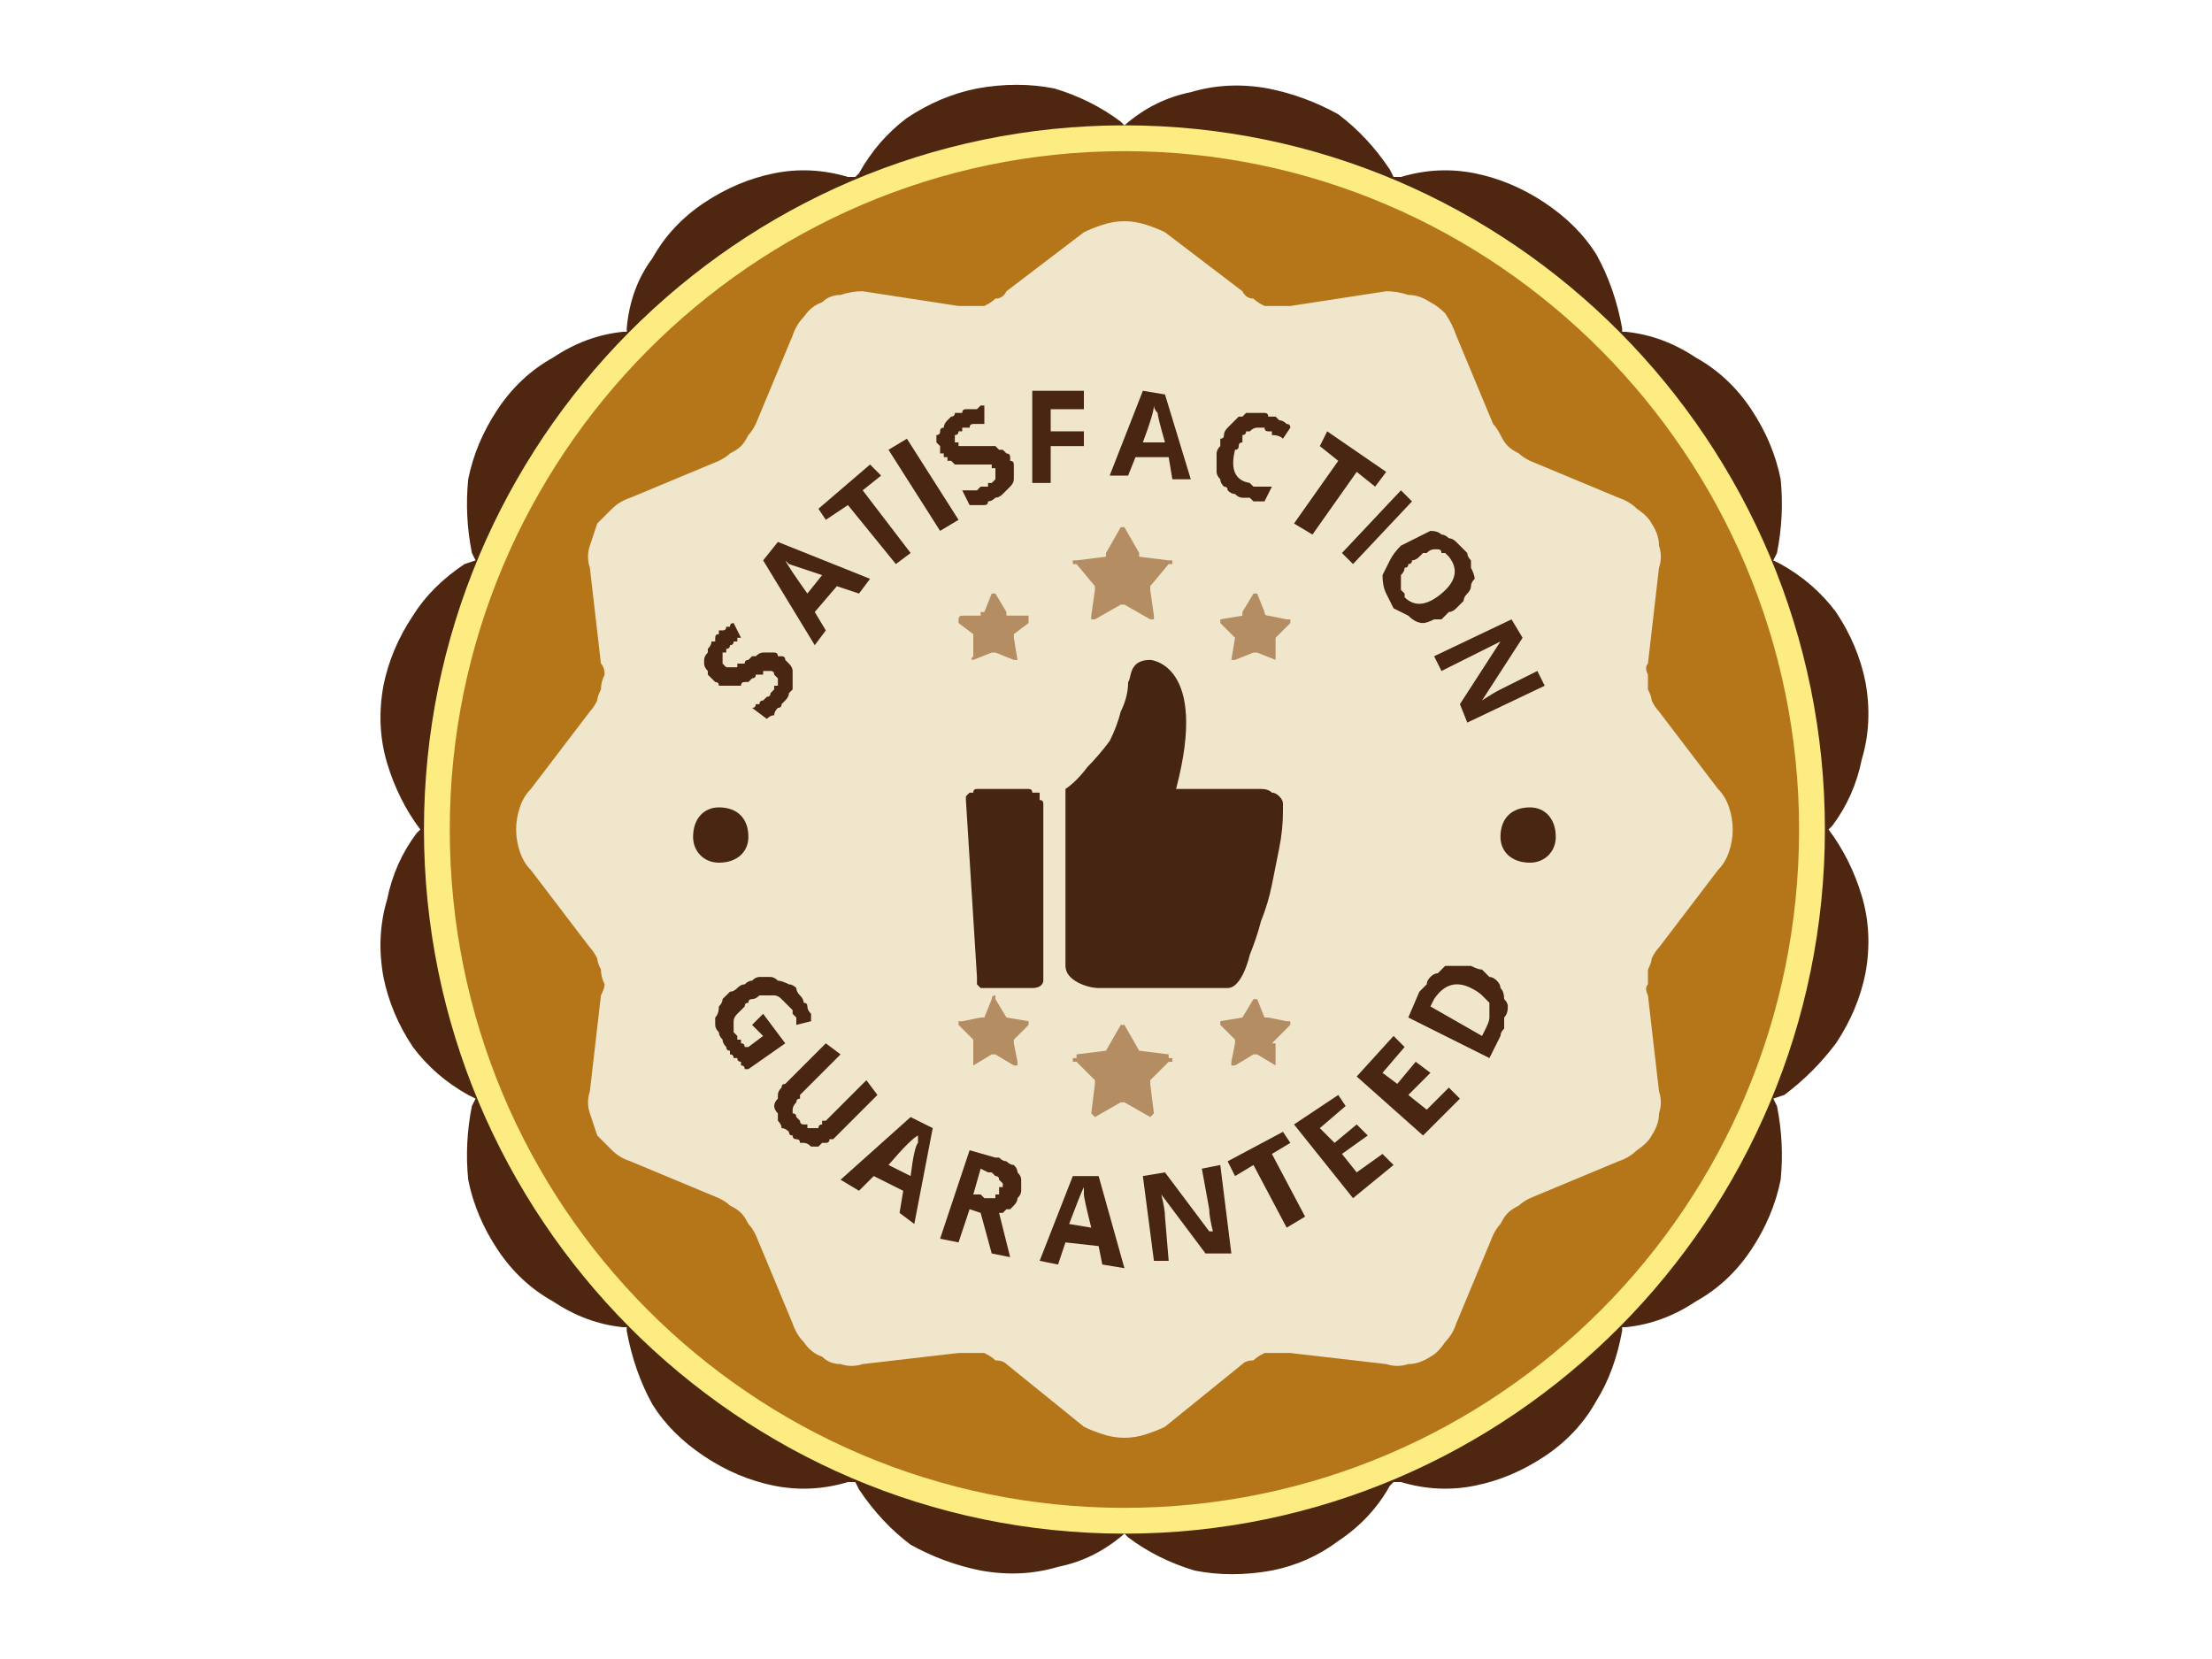 <svg version="1.2" xmlns="http://www.w3.org/2000/svg" viewBox="0 0 60 45" width="60" height="45">
	<title>8 (1)-svg</title>
	<style>
		.s0 { fill: #4f2710 } 
		.s1 { fill: #fdec81 } 
		.s2 { fill: #b5761a } 
		.s3 { fill: #f0e6cc } 
		.s4 { fill: #472513 } 
		.s5 { fill: #482612 } 
		.s6 { fill: #b58d63 } 
		.s7 { fill: none } 
	</style>
	<g id="baozhengmanyi">
		<g id="组_39">
			<path id="路径_16" class="s0" d="m49.7 22.4l-0.1 0.1q0.6 0.8 0.9 1.8 0.3 1 0.1 2.1-0.2 1-0.8 1.9-0.6 0.8-1.4 1.4l-0.3 0.1 0.1 0.2q0.2 1 0.1 2-0.2 1-0.8 1.9-0.6 0.9-1.5 1.4-0.9 0.6-1.9 0.7h-0.1v0.1q-0.2 1.1-0.7 1.9-0.5 0.9-1.4 1.5-0.9 0.6-1.9 0.8-1 0.2-2-0.1h-0.2l-0.1 0.1q-0.5 0.9-1.4 1.5-0.8 0.6-1.8 0.8-1.1 0.2-2.1 0-1-0.3-1.8-0.9l-0.1-0.1q-0.8 0.7-1.8 0.9-1 0.3-2.1 0.1-1-0.2-1.9-0.7-0.8-0.6-1.4-1.5l-0.1-0.2h-0.2q-1 0.3-2 0.1-1-0.2-1.9-0.8-0.9-0.6-1.4-1.4-0.5-0.9-0.7-2v-0.1h-0.1q-1-0.1-1.9-0.7-0.9-0.5-1.5-1.4-0.6-0.9-0.8-1.9-0.1-1 0.1-2l0.1-0.2-0.2-0.1q-0.9-0.5-1.5-1.3-0.6-0.9-0.8-1.9-0.2-1.1 0.1-2.1 0.2-1 0.8-1.8l0.1-0.1q-0.6-0.8-0.9-1.8-0.3-1-0.1-2.1 0.2-1 0.8-1.9 0.5-0.8 1.4-1.4l0.3-0.1-0.1-0.2q-0.2-1-0.1-2 0.2-1 0.8-1.9 0.6-0.9 1.5-1.4 0.9-0.6 1.9-0.7h0.1v-0.1q0.1-1.1 0.7-1.9 0.5-0.9 1.4-1.5 0.9-0.6 1.9-0.8 1-0.2 2 0.1h0.2l0.1-0.1q0.5-0.9 1.3-1.5 0.9-0.6 1.9-0.8 1.1-0.2 2.1 0 1 0.3 1.8 0.9l0.1 0.1q0.8-0.7 1.8-0.9 1-0.3 2.1-0.1 1 0.2 1.9 0.7 0.8 0.6 1.4 1.5l0.1 0.2h0.2q1-0.3 2-0.1 1 0.2 1.9 0.8 0.9 0.6 1.4 1.4 0.5 0.9 0.7 2v0.1h0.1q1 0.1 1.9 0.7 0.9 0.5 1.5 1.4 0.6 0.9 0.8 1.9 0.1 1-0.1 2l-0.1 0.2 0.2 0.1q0.9 0.5 1.5 1.3 0.6 0.9 0.8 1.9 0.2 1.1-0.1 2.1-0.2 1-0.8 1.8z"/>
			<path id="椭圆_8" class="s1" d="m30.5 41.6c-10.5 0-19-8.6-19-19.1 0-10.5 8.5-19.1 19-19.1 10.5 0 19 8.6 19 19.1 0 10.5-8.5 19.1-19 19.1z"/>
			<path id="椭圆_9" class="s2" d="m30.5 40.9c-10.1 0-18.3-8.2-18.3-18.4 0-10.1 8.2-18.4 18.3-18.4 10.1 0 18.3 8.3 18.3 18.4 0 10.2-8.2 18.4-18.3 18.4z"/>
			<path id="路径_17" class="s3" d="m31.6 6.3l2.1 1.6q0.1 0.2 0.3 0.2 0.1 0.1 0.3 0.2 0.2 0 0.4 0 0.1 0 0.3 0l2.6-0.4q0.3 0 0.6 0.1 0.3 0 0.6 0.2 0.2 0.1 0.4 0.3 0.2 0.3 0.3 0.6l1 2.4q0.1 0.1 0.2 0.3 0.1 0.2 0.2 0.3 0.1 0.1 0.3 0.2 0.1 0.1 0.3 0.2l2.4 1q0.3 0.1 0.5 0.3 0.3 0.2 0.4 0.4 0.2 0.3 0.2 0.6 0.1 0.3 0 0.6l-0.3 2.6q-0.1 0.1 0 0.3 0 0.2 0 0.4 0.1 0.2 0.1 0.3 0.1 0.2 0.2 0.3l1.6 2.1q0.2 0.2 0.3 0.5 0.1 0.3 0.1 0.6 0 0.3-0.1 0.6-0.1 0.3-0.3 0.5l-1.6 2.1q-0.1 0.1-0.2 0.3 0 0.1-0.1 0.3 0 0.2 0 0.4-0.1 0.1 0 0.3l0.3 2.6q0.1 0.3 0 0.6 0 0.3-0.2 0.6-0.1 0.2-0.4 0.4-0.2 0.2-0.5 0.3l-2.4 1q-0.2 0.1-0.3 0.2-0.2 0.1-0.3 0.2-0.1 0.1-0.2 0.3-0.1 0.1-0.2 0.3l-1 2.4q-0.1 0.3-0.3 0.5-0.2 0.3-0.4 0.4-0.3 0.2-0.6 0.2-0.3 0.1-0.6 0l-2.6-0.3q-0.2 0-0.3 0-0.2 0-0.4 0-0.2 0.1-0.3 0.2-0.2 0-0.3 0.1l-2.1 1.7q-0.2 0.1-0.5 0.2-0.3 0.1-0.6 0.1-0.3 0-0.6-0.1-0.3-0.1-0.5-0.2l-2.1-1.7q-0.1-0.1-0.3-0.1-0.1-0.1-0.3-0.2-0.2 0-0.4 0-0.1 0-0.3 0l-2.6 0.3q-0.3 0.1-0.6 0-0.3 0-0.5-0.2-0.3-0.1-0.5-0.4-0.2-0.2-0.3-0.5l-1-2.4q-0.1-0.2-0.2-0.3-0.1-0.2-0.2-0.3-0.1-0.1-0.3-0.2-0.1-0.1-0.3-0.2l-2.4-1q-0.3-0.1-0.5-0.3-0.2-0.2-0.4-0.4-0.1-0.3-0.2-0.6-0.1-0.3 0-0.6l0.3-2.6q0.1-0.2 0.1-0.3-0.1-0.2-0.1-0.4-0.1-0.2-0.1-0.3-0.1-0.2-0.2-0.3l-1.6-2.1q-0.2-0.2-0.3-0.5-0.1-0.3-0.1-0.6 0-0.3 0.1-0.6 0.1-0.3 0.3-0.5l1.6-2.1q0.1-0.1 0.2-0.3 0-0.1 0.1-0.3 0-0.2 0.1-0.4 0-0.2-0.1-0.3l-0.3-2.6q-0.1-0.3 0-0.6 0.1-0.3 0.2-0.6 0.2-0.2 0.4-0.4 0.2-0.2 0.5-0.3l2.4-1q0.2-0.1 0.3-0.2 0.2-0.1 0.3-0.2 0.1-0.1 0.2-0.3 0.1-0.1 0.2-0.3l1-2.4q0.1-0.3 0.3-0.5 0.2-0.3 0.5-0.4 0.2-0.2 0.5-0.2 0.3-0.1 0.6-0.1l2.6 0.4q0.2 0 0.3 0 0.2 0 0.4 0 0.2-0.1 0.3-0.2 0.2 0 0.3-0.2l2.1-1.6q0.2-0.1 0.5-0.2 0.3-0.1 0.6-0.1 0.3 0 0.6 0.1 0.3 0.1 0.5 0.2z"/>
			<g id="组_15">
				<path id="路径_18" class="s4" d="m34.2 21.4h-2.3c0.9-3.4-0.7-3.5-0.7-3.5-0.6 0-0.5 0.5-0.6 0.6q0 0.4-0.2 0.8-0.1 0.4-0.3 0.8-0.3 0.4-0.6 0.7-0.3 0.4-0.6 0.6v4.8c0 0.4 0.6 0.6 0.9 0.6h3.5c0.4 0 0.6-0.9 0.6-0.9q0.2-0.5 0.3-0.9 0.2-0.5 0.3-1 0.1-0.5 0.2-1 0.1-0.5 0.1-1 0-0.1 0-0.2 0-0.1-0.1-0.2-0.1-0.1-0.2-0.1-0.1-0.1-0.3-0.1z"/>
				<path id="路径_19" class="s4" d="m27.9 21.4h-1.4q-0.1 0-0.1 0.1-0.1 0-0.1 0-0.1 0.1-0.1 0.1 0 0.1 0 0.1l0.3 4.8q0 0.1 0 0.1 0 0.1 0 0.1 0.1 0.1 0.1 0.1 0.1 0 0.2 0h1.2c0.3 0 0.3-0.2 0.3-0.2v-4.8q0-0.1-0.1-0.1 0-0.1 0-0.2-0.1 0-0.2 0 0-0.1-0.1-0.1z"/>
			</g>
			<g id="组_16">
				<path id="路径_20" class="s5" d="m21.2 17.8q0.1 0 0.1 0.1 0.1 0.1 0.1 0.1 0.1 0.1 0.1 0.2 0 0 0 0.1 0 0.1 0 0.2 0 0.1 0 0.2 0 0-0.1 0.1 0 0.1-0.1 0.2 0 0-0.1 0.1 0 0.1-0.1 0.1-0.1 0.1-0.1 0.2-0.1 0-0.2 0.1l-0.4-0.3q0.1 0 0.1-0.1 0.1 0 0.1 0 0-0.1 0.1-0.1 0 0 0.1-0.1 0 0 0 0 0.1 0 0.1-0.1 0 0 0 0 0.1-0.1 0.1-0.1 0 0 0-0.1 0 0 0.1 0 0-0.1 0-0.1 0 0 0-0.1 0 0 0 0 0 0-0.1-0.1 0 0 0 0 0 0 0 0 0-0.1-0.1-0.1 0 0 0 0 0 0 0 0 0 0-0.1 0 0 0 0 0 0 0 0 0-0.1 0-0.1 0 0 0 0 0.1-0.1 0-0.1 0 0 0-0.1 0 0 0.1-0.1 0.1 0 0 0 0-0.1 0.1-0.1 0.1-0.1 0-0.1 0-0.1 0-0.1 0.1 0 0-0.1 0 0 0-0.1 0 0 0 0 0-0.1 0-0.1 0 0 0-0.1 0 0 0-0.1 0 0 0 0 0-0.1 0-0.1 0 0-0.1-0.1-0.1 0 0-0.1-0.1 0 0-0.1-0.1 0 0 0-0.1-0.1-0.1-0.1-0.2 0 0 0-0.1 0-0.1 0.1-0.2 0-0.1 0-0.1 0.1-0.1 0.1-0.2 0 0 0.1 0 0-0.1 0-0.1 0-0.1 0.1-0.1 0 0 0-0.1 0.1 0 0.1 0 0.1 0 0.1-0.1 0 0 0.1 0 0-0.1 0.1-0.1l0.2 0.4q0 0-0.1 0 0 0.1 0 0.1-0.1 0-0.1 0 0 0.1-0.1 0.1 0 0 0 0 0 0.1-0.1 0.1 0 0 0 0 0 0.1 0 0.1-0.1 0-0.1 0 0 0.1 0 0.1 0 0 0 0.1 0 0 0 0 0 0.1 0 0.1 0 0 0.1 0.1 0 0 0 0 0.1 0 0.1 0 0 0 0 0 0.1 0 0.1 0 0 0 0 0 0 0 0.1 0 0 0 0-0.1 0.1 0 0.1 0 0.1 0 0.1 0 0-0.1 0.1-0.1 0 0 0.1-0.1 0.1 0 0.1 0 0.1-0.1 0.2-0.1 0 0 0.1 0 0.1 0 0.1 0 0.1 0 0.1 0 0.1 0 0.1 0.1 0.1 0 0.1 0z"/>
			</g>
			<g id="组_17">
				<path id="路径_21" fill-rule="evenodd" class="s5" d="m23.3 16.1l-0.6-0.2-0.6 0.7 0.3 0.5-0.3 0.4-1.4-2.3 0.4-0.5 2.5 1zm-1-0.5l-0.9-0.3q-0.1-0.1-0.1-0.1 0.1 0.2 0.6 0.9z"/>
			</g>
			<g id="组_18">
				<path id="路径_22" class="s5" d="m24.7 15l-0.4 0.3-1.3-1.6-0.6 0.4-0.2-0.3 1.4-1.2 0.3 0.3-0.5 0.4z"/>
			</g>
			<g id="组_19">
				<path id="路径_23" class="s5" d="m26 14.1l-0.5 0.3-1.4-2.2 0.5-0.3z"/>
			</g>
			<g id="组_20">
				<path id="路径_24" class="s5" d="m27.4 12.5q0.1 0 0.1 0.1 0 0.1 0 0.1 0 0.1 0 0.2 0 0.1 0 0.1 0 0.1-0.1 0.2-0.1 0.1-0.1 0.1-0.1 0.1-0.1 0.1-0.1 0.1-0.2 0.1-0.1 0.1-0.2 0.1 0 0.1-0.1 0.1-0.1 0-0.2 0-0.1 0-0.2 0l-0.2-0.4q0 0 0.1 0 0.1 0 0.1 0 0.1 0 0.1 0 0.1 0 0.1 0 0.1-0.1 0.1-0.1 0 0 0.1 0 0 0 0.1 0 0 0 0-0.1 0.1 0 0.1 0 0 0 0 0 0.1-0.1 0.1-0.1 0 0 0 0 0-0.1 0-0.1 0-0.1 0-0.1 0-0.1 0-0.1 0 0-0.1 0 0-0.1 0-0.1 0 0-0.1 0 0 0 0 0 0 0 0 0-0.1 0-0.1 0-0.1 0-0.1 0-0.1 0-0.1 0-0.1 0-0.1 0 0 0-0.1 0 0 0-0.1 0 0 0-0.1 0 0 0-0.1 0 0 0-0.1 0 0 0 0 0-0.1-0.1-0.1-0.1 0 0-0.1 0 0 0 0-0.1 0 0-0.1 0 0 0 0-0.1 0 0-0.1 0 0-0.1 0-0.2 0 0-0.1-0.1 0-0.1 0-0.2 0.1 0 0.1-0.1 0-0.1 0.1-0.1 0-0.1 0.1-0.2 0 0 0.1-0.1 0.1 0 0.1-0.1 0.1 0 0.1 0 0.1 0 0.1 0 0-0.1 0.1-0.1 0 0 0.1 0 0 0 0.1 0 0 0 0.1 0 0 0 0.1-0.1 0 0 0.1 0v0.5q0 0-0.1 0 0 0-0.1 0 0 0-0.1 0 0 0 0 0-0.1 0-0.1 0.1 0 0-0.1 0 0 0 0 0-0.1 0-0.1 0 0 0 0 0.1-0.1 0-0.1 0 0 0 0 0 0 0.1-0.1 0.1 0 0 0 0.1 0 0 0 0 0 0 0 0.1 0.1 0 0.1 0 0 0 0 0 0 0 0 0 0 0.1 0 0.1 0 0 0.1 0 0 0 0 0 0 0 0 0 0 0 0.1 0 0 0 0 0 0 0 0.1 0 0 0 0.1 0 0 0 0.1 0 0 0 0.1 0 0 0 0.1 0 0.1 0 0.1 0 0.1 0 0.2 0 0.1 0.1 0.1 0.1 0.1 0 0.1 0 0.1 0.1 0.1 0.1 0.1 0 0.1 0.1 0 0 0 0.1z"/>
			</g>
			<g id="组_21">
				<path id="路径_25" class="s5" d="m28.5 13.1h-0.5v-2.5h1.4v0.5h-0.9v0.6h0.9v0.4h-0.9z"/>
			</g>
			<g id="组_22">
				<path id="路径_26" fill-rule="evenodd" class="s5" d="m31.8 13l-0.1-0.6h-0.9l-0.2 0.5h-0.5l0.9-2.3 0.6 0.1 0.7 2.3zm-0.2-1q-0.2-0.7-0.2-0.8-0.1-0.1-0.1-0.2 0 0.2-0.3 1z"/>
			</g>
			<g id="组_23">
				<path id="路径_27" class="s5" d="m34.3 11.6q-0.1 0-0.1 0-0.1 0-0.1 0-0.1 0-0.2 0.1 0 0-0.1 0 0 0.1-0.1 0.1 0 0.1 0 0.2-0.1 0-0.1 0.1 0 0.1-0.1 0.1-0.2 0.8 0.4 0.9 0 0 0.1 0.1 0.1 0 0.2 0 0 0 0.1 0 0.1 0 0.2 0l-0.2 0.4q0 0-0.1 0-0.1 0-0.2 0-0.1-0.1-0.1-0.1-0.1 0-0.2 0-0.1 0-0.2-0.1-0.1 0-0.2-0.1 0-0.1-0.1-0.1-0.1-0.1-0.1-0.2-0.1-0.1-0.1-0.2 0-0.2 0-0.3 0-0.1 0-0.2 0-0.1 0.1-0.2 0-0.1 0-0.2 0.1 0 0.1-0.1 0-0.1 0.1-0.2 0 0 0.1-0.1 0 0 0.1-0.1 0 0 0.1-0.1 0.1 0 0.1 0 0.1-0.1 0.1-0.1 0.1 0 0.2 0 0.1 0 0.1 0 0.1 0 0.2 0 0.1 0 0.1 0.1 0.1 0 0.2 0 0.1 0.1 0.1 0.1 0.1 0 0.2 0.1 0.1 0 0.1 0.1l-0.2 0.3q-0.1-0.1-0.3-0.1 0-0.1 0-0.1 0 0-0.1 0 0 0 0 0-0.1 0-0.1-0.1z"/>
			</g>
			<g id="组_24">
				<path id="路径_28" class="s5" d="m35.6 14.5l-0.5-0.3 1.2-1.7-0.5-0.4 0.2-0.4 1.6 1.1-0.3 0.4-0.5-0.4z"/>
			</g>
			<g id="组_25">
				<path id="路径_29" class="s5" d="m36.7 15.3l-0.3-0.3 1.6-1.7 0.3 0.3z"/>
			</g>
			<g id="组_26">
				<path id="路径_30" fill-rule="evenodd" class="s5" d="m39.5 16.5q-0.1 0.1-0.2 0.1-0.1 0.1-0.2 0.2-0.1 0-0.2 0-0.2 0.1-0.3 0.1-0.2 0-0.4-0.2-0.2-0.1-0.4-0.2-0.1-0.2-0.2-0.4-0.1-0.2-0.1-0.5 0.1-0.2 0.2-0.4 0.1-0.2 0.3-0.4 0.2-0.1 0.4-0.2 0.2-0.1 0.4-0.2 0.2 0 0.3 0.1 0.1 0 0.2 0.1 0.1 0 0.2 0.1 0.1 0.1 0.1 0.1 0.1 0.1 0.2 0.2 0 0.1 0.1 0.2 0 0.1 0 0.2 0.1 0.2 0.1 0.3-0.1 0.1-0.1 0.2 0 0.1-0.1 0.2-0.1 0.1-0.1 0.2-0.1 0.1-0.2 0.2zm-1.2-1.3q0 0.1-0.1 0.1 0 0.1-0.1 0.1 0 0.1-0.1 0.2 0 0.1 0 0.1 0 0.1 0 0.2 0 0 0 0.1 0 0 0.1 0.1 0 0.1 0 0.1 0.4 0.4 1-0.1 0.6-0.5 0.2-1 0 0-0.1-0.1 0 0-0.1 0 0-0.1-0.1-0.1-0.1 0-0.1 0-0.1 0-0.2 0.1-0.1 0-0.1 0-0.1 0.1-0.1 0.1-0.1 0.1-0.2 0.1z"/>
			</g>
			<g id="组_27">
				<path id="路径_31" class="s5" d="m39.8 19.6l-0.2-0.5 1.1-1.7q-0.4 0.2-0.6 0.3l-1 0.5-0.2-0.4 2.1-1 0.3 0.5-1.1 1.7q0.3-0.2 0.5-0.3l1-0.5 0.2 0.4z"/>
			</g>
			<g id="组_28">
				<path id="路径_32" class="s5" d="m20.7 27.5l0.6 0.8-1 0.7q0 0-0.1 0 0-0.1-0.1-0.1 0-0.1 0-0.1-0.1 0-0.1-0.1-0.1 0-0.1 0 0-0.1-0.1-0.1 0-0.1 0-0.1-0.1 0-0.1-0.1-0.1-0.1-0.1-0.2-0.1-0.1-0.1-0.2-0.1-0.1-0.1-0.2 0-0.1 0-0.2 0.1-0.1 0.1-0.3 0.1-0.1 0.1-0.2 0.1-0.1 0.2-0.2 0.1 0 0.2-0.1 0.1-0.1 0.2-0.1 0.1-0.1 0.2-0.1 0.1-0.1 0.2-0.1 0.2 0 0.3 0 0.1 0 0.2 0.1 0.1 0 0.3 0.1 0.1 0 0.2 0.1 0 0.1 0.1 0.2 0.1 0.1 0.1 0.2 0.1 0 0.1 0.1 0 0.1 0.1 0.2 0 0.1 0 0.2l-0.4 0.1q0-0.1 0-0.2 0 0-0.1-0.1 0 0 0-0.1-0.1-0.1-0.1-0.1-0.1-0.1-0.1-0.1-0.1-0.1-0.1-0.1-0.1-0.1-0.2-0.1 0 0-0.1 0-0.1 0-0.2 0-0.1 0-0.1 0-0.1 0.1-0.2 0.1-0.1 0-0.1 0.1-0.1 0-0.1 0.1-0.1 0.1-0.1 0.1-0.1 0.1-0.1 0.1-0.1 0.1-0.1 0.2 0 0.1 0 0.1 0 0.1 0 0.2 0 0 0.1 0.1 0 0 0 0.1 0.1 0 0.1 0 0 0.1 0 0.1 0.1 0 0.1 0.1 0 0 0.1 0l0.4-0.3-0.3-0.3z"/>
			</g>
			<g id="组_29">
				<path id="路径_33" class="s5" d="m23.8 29.7l-1.1 1.1q0 0-0.1 0.1 0 0-0.1 0 0 0.1-0.1 0.1 0 0-0.1 0-0.1 0.1-0.1 0.1-0.1 0-0.1 0-0.1 0-0.1 0-0.1-0.1-0.2-0.1 0 0-0.1 0 0-0.1-0.1-0.1-0.1 0-0.1-0.1-0.1 0-0.1-0.1-0.1-0.1-0.2-0.1 0-0.1-0.1-0.2 0-0.1 0-0.2-0.1-0.1-0.1-0.2 0-0.1 0.1-0.2 0 0 0-0.1 0-0.1 0.1-0.2 0-0.1 0.1-0.1l1.1-1.1 0.4 0.3-1.1 1.1q0 0 0 0.1-0.1 0-0.1 0.1 0 0 0 0-0.1 0.1-0.1 0.2 0 0 0 0.1 0.1 0 0.1 0.1 0 0 0 0 0.1 0.1 0.1 0.1 0 0.1 0.1 0.1 0 0 0.1 0 0 0.1 0 0.1 0.1 0 0.1 0 0.1 0 0.2 0 0-0.1 0.1-0.1 0 0 0-0.1 0.1 0 0.1 0l1.1-1.1z"/>
			</g>
			<g id="组_30">
				<path id="路径_34" fill-rule="evenodd" class="s5" d="m24.4 32.9l0.1-0.6-0.8-0.4-0.4 0.4-0.5-0.3 1.9-1.7 0.6 0.3-0.5 2.6zm0.3-1q0.1-0.8 0.2-0.9 0-0.2 0-0.2-0.2 0.1-0.8 0.8z"/>
			</g>
			<g id="组_31">
				<path id="路径_35" fill-rule="evenodd" class="s5" d="m26.3 32.8l-0.3 0.9-0.5-0.1 0.8-2.4 0.7 0.2q0.1 0 0.1 0 0.1 0.1 0.2 0.1 0.1 0.1 0.2 0.1 0.1 0.1 0.1 0.2 0.1 0.1 0.1 0.2 0 0.2 0 0.3 0 0.1-0.1 0.2 0 0.1-0.1 0.2-0.1 0.1-0.1 0.1-0.1 0-0.1 0-0.1 0.1-0.1 0.1-0.1 0-0.1 0l0.3 1.2-0.5-0.1-0.3-1.1zm0.1-0.4h0.2q0 0 0.1 0.1 0 0 0.1 0 0 0 0.1 0 0 0 0.1 0 0-0.1 0-0.1 0.1 0 0.1 0 0-0.1 0-0.1 0 0 0-0.1 0.1 0 0.1 0 0-0.1 0-0.1 0 0-0.1-0.1 0 0 0 0 0-0.1-0.1-0.1 0 0-0.1-0.1 0 0 0 0-0.1 0-0.1 0l-0.2-0.1z"/>
			</g>
			<g id="组_32">
				<path id="路径_36" fill-rule="evenodd" class="s5" d="m29.9 34.3l-0.1-0.5-0.9-0.1-0.2 0.6-0.5-0.1 0.9-2.3h0.7l0.7 2.5zm-0.3-1q-0.2-0.8-0.2-0.9 0-0.1 0-0.2-0.1 0.2-0.4 1z"/>
			</g>
			<g id="组_33">
				<path id="路径_37" class="s5" d="m33.4 34h-0.7l-1.2-1.6q0.1 0.4 0.1 0.6l0.1 1.2h-0.4l-0.3-2.3 0.6-0.1 1.2 1.6h0.1q-0.1-0.4-0.1-0.6l-0.2-1.1 0.5-0.1z"/>
			</g>
			<g id="组_34">
				<path id="路径_38" class="s5" d="m35.4 33l-0.5 0.3-0.9-1.7-0.5 0.3-0.2-0.4 1.5-0.8 0.2 0.3-0.5 0.3z"/>
			</g>
			<g id="组_35">
				<path id="路径_39" class="s5" d="m37.8 31.6l-1.1 0.9-1.6-2 1.2-0.8 0.2 0.3-0.7 0.6 0.4 0.4 0.6-0.5 0.3 0.3-0.7 0.5 0.4 0.5 0.7-0.5z"/>
			</g>
			<g id="组_36">
				<path id="路径_40" class="s5" d="m39.6 29.8l-1 1-1.8-1.6 1-1.1 0.3 0.3-0.6 0.7 0.4 0.3 0.5-0.6 0.4 0.3-0.6 0.6 0.5 0.4 0.6-0.6z"/>
			</g>
			<g id="组_37">
				<path id="路径_41" fill-rule="evenodd" class="s5" d="m40.2 26.3q0.1 0.1 0.2 0.2 0.1 0 0.2 0.1 0.1 0.1 0.1 0.2 0.1 0.1 0.1 0.3 0.1 0.1 0.1 0.2 0 0.2-0.1 0.3 0 0.1 0 0.3-0.1 0.1-0.1 0.2l-0.3 0.6-2.2-1.1 0.3-0.7q0.1-0.1 0.2-0.2 0-0.1 0.1-0.2 0.1-0.1 0.2-0.1 0.1-0.1 0.2-0.2 0.2 0 0.3 0 0.1 0 0.2 0 0.1 0 0.2 0 0.2 0.1 0.3 0.1zm-0.3 0.5q-0.6-0.3-1 0.3l-0.1 0.2 1.4 0.8 0.1-0.2q0.1-0.2 0.1-0.3 0-0.2 0-0.4-0.1-0.1-0.2-0.2-0.1-0.1-0.3-0.2z"/>
			</g>
			<path id="椭圆_10" class="s5" d="m19.5 23.4c-0.4 0-0.7-0.3-0.7-0.7 0-0.5 0.3-0.8 0.7-0.8 0.5 0 0.8 0.3 0.8 0.8 0 0.4-0.3 0.7-0.8 0.7z"/>
			<path id="椭圆_11" class="s5" d="m41.5 23.4c-0.5 0-0.8-0.3-0.8-0.7 0-0.5 0.3-0.8 0.8-0.8 0.4 0 0.7 0.3 0.7 0.8 0 0.4-0.3 0.7-0.7 0.7z"/>
			<g id="组_38">
				<path id="路径_42" class="s6" d="m30.5 27.8l0.4 0.7q0 0 0 0 0 0 0 0 0 0 0 0 0 0 0 0l0.8 0.1q0 0.1 0 0.1 0 0 0.1 0 0 0 0 0.1-0.1 0-0.1 0l-0.5 0.5q0 0 0 0 0 0.1 0 0.1 0 0 0 0 0 0 0 0l0.1 0.8q0 0 0 0 0 0 0 0-0.1 0.1-0.1 0.1 0 0 0 0l-0.7-0.4q0 0 0 0 0 0-0.1 0 0 0 0 0 0 0 0 0l-0.7 0.4q0 0 0 0 0 0-0.1-0.1 0 0 0 0 0 0 0 0l0.1-0.8q0 0 0 0 0 0 0 0 0 0 0-0.1 0 0 0 0l-0.5-0.5q-0.1 0-0.1 0 0-0.1 0-0.1 0 0 0.1 0 0 0 0-0.1l0.8-0.1q0 0 0 0 0 0 0 0 0 0 0 0 0 0 0 0l0.4-0.7q0 0 0 0 0 0 0 0 0.1 0 0.1 0 0 0 0 0z"/>
				<path id="路径_43" class="s6" d="m27 27.1l0.3 0.5q0 0 0 0 0 0 0 0 0 0 0 0 0 0 0 0l0.6 0.1q0 0 0 0 0 0 0 0.1 0 0 0 0 0 0 0 0l-0.4 0.4q0 0 0 0 0 0 0 0 0 0 0 0.1 0 0 0 0l0.1 0.5q0 0 0 0.1 0 0 0 0-0.1 0-0.1 0 0 0 0 0l-0.5-0.3q0 0 0 0 0 0 0 0 0 0 0 0-0.1 0-0.1 0l-0.5 0.3q0 0 0 0 0 0 0 0 0 0 0 0 0-0.1 0-0.1v-0.5q0 0 0 0 0-0.1 0-0.1 0 0 0 0 0 0 0 0l-0.4-0.4q0 0 0 0 0 0 0 0 0-0.1 0-0.1 0 0 0.1 0l0.5-0.1q0 0 0 0 0 0 0 0 0 0 0.1 0 0 0 0 0l0.2-0.5q0 0 0 0 0-0.1 0.1-0.1 0 0 0 0.1 0 0 0 0z"/>
				<path id="路径_44" class="s6" d="m34.1 27.1l0.2 0.5q0 0 0 0 0 0 0.1 0 0 0 0 0 0 0 0 0l0.5 0.1q0.1 0 0.1 0 0 0 0 0.1 0 0 0 0 0 0 0 0l-0.4 0.4q0 0 0 0 0 0 0 0-0.1 0.1-0.1 0.1 0 0 0.1 0v0.5q0 0 0 0.1 0 0 0 0 0 0 0 0 0 0 0 0l-0.5-0.3q0 0-0.1 0 0 0 0 0 0 0 0 0 0 0 0 0l-0.5 0.3q0 0 0 0 0 0-0.1 0 0 0 0 0 0-0.1 0-0.1l0.1-0.5q0 0 0 0 0 0 0-0.1 0 0 0 0 0 0 0 0l-0.4-0.4q0 0 0 0 0 0 0 0 0-0.1 0-0.1 0 0 0 0l0.6-0.1q0 0 0 0 0 0 0 0 0 0 0 0 0 0 0 0l0.3-0.5q0 0 0 0 0 0 0 0 0 0 0.1 0 0 0 0 0z"/>
				<path id="路径_45" class="s6" d="m30.5 14.3l0.4 0.7q0 0 0 0 0 0.1 0 0.1 0 0 0 0 0 0 0 0l0.8 0.1q0 0 0 0 0 0 0.1 0 0 0.1 0 0.1-0.1 0-0.1 0l-0.5 0.6q0 0 0 0 0 0 0 0 0 0 0 0 0 0 0 0.1l0.1 0.7q0 0 0 0 0 0.1 0 0.1-0.1 0-0.1 0 0 0 0 0l-0.7-0.4q0 0 0 0 0 0-0.1 0 0 0 0 0 0 0 0 0l-0.7 0.4q0 0 0 0 0 0-0.1 0 0 0 0-0.1 0 0 0 0l0.1-0.7q0-0.1 0-0.1 0 0 0 0 0 0 0 0 0 0 0 0l-0.5-0.6q-0.1 0-0.1 0 0 0 0-0.1 0 0 0.1 0 0 0 0 0l0.8-0.1q0 0 0 0 0 0 0 0 0 0 0-0.1 0 0 0 0l0.4-0.7q0 0 0 0 0 0 0 0 0.1 0 0.1 0 0 0 0 0z"/>
				<path id="路径_46" class="s6" d="m27 16.1l0.3 0.5q0 0 0 0 0 0.1 0 0.1 0 0 0 0 0 0 0 0h0.6q0 0 0 0.1 0 0 0 0 0 0 0 0 0 0 0 0 0 0 0 0 0 0 0 0 0 0 0 0 0 0.1 0 0.1l-0.4 0.3q0 0.1 0 0.1 0 0 0 0 0 0 0 0 0 0 0 0l0.1 0.6q0 0 0 0 0 0 0 0 0 0 0 0 0 0 0 0 0 0-0.1 0 0 0 0 0 0 0 0 0 0 0 0 0l-0.5-0.2q0 0 0 0 0-0.1 0-0.1 0 0 0 0.1-0.1 0-0.1 0l-0.5 0.2q0 0 0 0 0 0 0 0 0 0 0 0-0.1 0 0-0.1v-0.5q0 0 0 0 0 0 0 0 0 0 0 0 0-0.1 0-0.1l-0.4-0.3q0-0.1 0-0.1 0 0 0 0 0 0 0 0 0-0.1 0.1-0.1h0.5q0 0 0 0 0 0 0-0.1 0 0 0.1 0 0 0 0 0l0.2-0.5q0 0 0 0 0 0 0.1 0 0 0 0 0 0 0 0 0z"/>
				<path id="路径_47" class="s6" d="m34.1 16.1l0.2 0.5q0 0 0 0 0 0.1 0.1 0.1 0 0 0 0 0 0 0 0l0.5 0.1q0.1 0 0.1 0 0 0 0 0 0 0 0 0 0 0 0 0.1l-0.4 0.4q0 0 0 0 0 0 0 0 0 0 0 0 0 0 0 0v0.6q0 0 0 0 0 0 0 0 0 0 0 0 0 0 0 0l-0.5-0.2q0 0-0.1 0 0 0 0 0 0 0 0 0 0 0 0 0l-0.5 0.2q0 0 0 0 0 0-0.1 0 0 0 0 0 0 0 0 0l0.1-0.6q0 0 0 0 0 0 0 0 0 0 0 0 0 0 0 0l-0.4-0.4q0-0.1 0-0.1 0 0 0 0 0 0 0 0 0 0 0 0l0.6-0.1q0 0 0 0 0 0 0 0 0 0 0-0.1 0 0 0 0l0.3-0.5q0 0 0 0 0 0 0 0 0 0 0.1 0 0 0 0 0z"/>
			</g>
		</g>
		<path id="矩形_2665" class="s7" d="m-30 0h121v45h-121z"/>
	</g>
</svg>